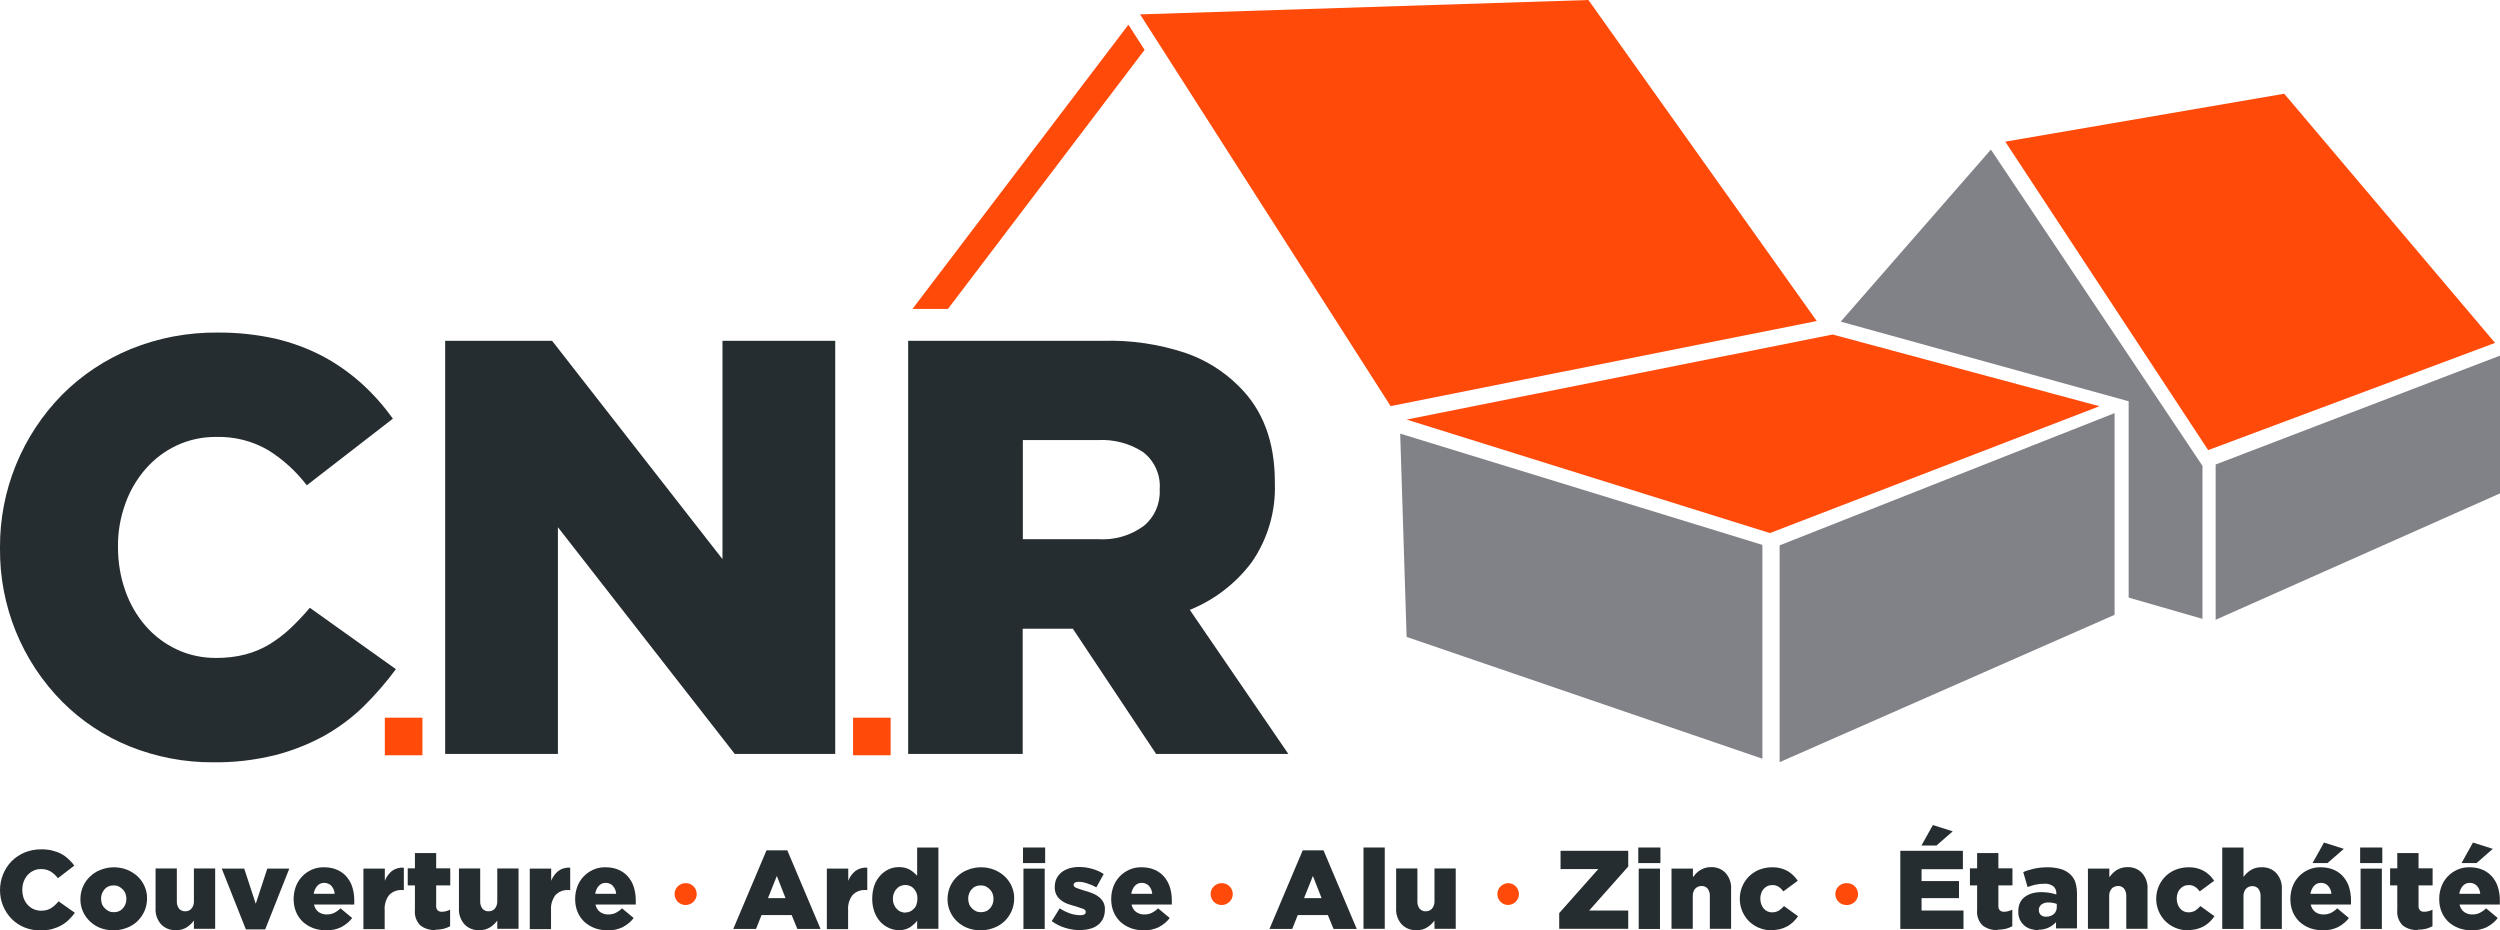 <?xml version="1.0" encoding="UTF-8"?>
<svg xmlns="http://www.w3.org/2000/svg" version="1.1" xmlns:xlink="http://www.w3.org/1999/xlink" viewBox="0 0 1669.6 621.4">
  <defs>
    <style>
      .cls-1 {
        fill: #ff4a0a;
      }

      .cls-2 {
        fill: none;
      }

      .cls-3 {
        fill: #818287;
      }

      .cls-4 {
        fill: #262d30;
      }

      .cls-5 {
        clip-path: url(#clippath);
      }
    </style>
    <clipPath id="clippath">
      <rect class="cls-2" x="0" width="1669.6" height="621.4"/>
    </clipPath>
  </defs>
  <!-- Generator: Adobe Illustrator 28.7.0, SVG Export Plug-In . SVG Version: 1.2.0 Build 136)  -->
  <g>
    <g id="Calque_1">
      <g class="cls-5">
        <g id="Groupe_7">
          <path id="Tracé_23" class="cls-4" d="M142.3,509.1c-19.1.1-37.9-3.5-55.6-10.6-16.9-6.8-32.2-16.9-45.1-29.8C14.6,441.5-.3,404.7,0,366.4v-.8c-.2-38.1,14.7-74.7,41.4-101.9,13.1-13.2,28.7-23.5,45.9-30.6,18.5-7.5,38.2-11.2,58.1-11,13-.1,26,1.3,38.6,4.1,11,2.6,21.7,6.5,31.7,11.8,9.4,5,18.1,11.2,26,18.3,7.7,7,14.6,14.8,20.7,23.3l-57.5,44.5c-7.2-9.4-16-17.4-26-23.6-10.4-6-22.3-9-34.3-8.7-9.2-.1-18.3,1.8-26.6,5.7-7.9,3.7-14.9,9-20.7,15.6-5.9,6.8-10.6,14.7-13.6,23.3-3.3,9.1-5,18.7-4.9,28.4v.8c0,9.9,1.6,19.7,4.9,29,3,8.6,7.6,16.6,13.6,23.5,5.8,6.6,12.8,11.9,20.7,15.6,8.3,3.9,17.4,5.8,26.6,5.7,6.6,0,13.1-.7,19.5-2.4,5.7-1.5,11.1-3.8,16.2-6.9,4.9-3.1,9.6-6.6,13.8-10.6,4.5-4.3,8.8-8.8,12.8-13.6l57.5,41c-6.5,8.8-13.7,17.1-21.5,24.8-7.9,7.7-16.8,14.3-26.4,19.7-10.4,5.7-21.6,10.1-33.1,13-13.5,3.3-27.3,4.9-41.2,4.7"/>
          <path id="Tracé_24" class="cls-4" d="M297.2,227.6h71.5l113.8,145.8v-145.8h75.3v275.9h-67.1l-118.1-151.4v151.4h-75.3V227.6Z"/>
          <path id="Tracé_25" class="cls-4" d="M606.6,227.6h130.5c18.3-.5,36.6,2.2,54,7.9,13.5,4.5,25.8,12.1,35.9,22.1,16.3,15.8,24.4,37.2,24.4,64.2v.8c.7,18.8-4.7,37.3-15.4,52.8-10.6,14.2-25,25.3-41.4,31.9l65.8,96.2h-88.3l-55.6-83.6h-33.5v83.6h-76.5V227.6ZM733.5,360.1c10.8.7,21.6-2.4,30.4-8.9,7.1-5.8,11-14.7,10.6-23.8v-.8c.7-9.5-3.5-18.8-11-24.6-9-5.9-19.6-8.7-30.4-8.1h-50v66.2h50.4Z"/>
          <path id="Tracé_26" class="cls-1" d="M1213.2,214.4l-284.5,56.8L761.4,9.6,1060.8,0l152.5,214.4Z"/>
          <path id="Tracé_27" class="cls-1" d="M1223.9,223.4l-284.5,56.8,242.6,75.8,220.1-84.7-178.2-47.9Z"/>
          <path id="Tracé_28" class="cls-3" d="M939.4,425.4l-4.3-135.8,241.9,74.3v142.8l-237.5-81.3Z"/>
          <path id="Tracé_29" class="cls-3" d="M1412.2,410.6v-134.7l-223.7,88.3v144.8l223.7-98.4Z"/>
          <path id="Tracé_30" class="cls-1" d="M1666.3,229l-191.6,71.6-135.5-206,186.3-32,140.8,166.4Z"/>
          <path id="Tracé_31" class="cls-3" d="M1669.6,237.5l-189.9,72.7v103.7l189.9-84.4v-92Z"/>
          <path id="Tracé_32" class="cls-3" d="M1229.3,214.8l100.3-114.9,141.3,211.2v102.2l-49.3-14.2v-131.1"/>
          <path id="Tracé_33" class="cls-1" d="M753.6,16.5l-144.2,189.8h23.7l131.3-173-10.8-16.8Z"/>
          <rect id="Rectangle_9" class="cls-1" x="257" y="479.3" width="25.1" height="25.1"/>
          <rect id="Rectangle_10" class="cls-1" x="569.7" y="479.3" width="25.1" height="25.1"/>
          <path id="Tracé_34" class="cls-4" d="M26.9,621.4c-3.6,0-7.2-.7-10.5-2-3.2-1.3-6.1-3.2-8.5-5.6-5.1-5.1-7.9-12.1-7.9-19.3H0c0-7.3,2.8-14.3,7.8-19.4,2.5-2.5,5.4-4.4,8.7-5.8,3.5-1.4,7.2-2.1,11-2.1,2.5,0,4.9.2,7.3.8,2.1.5,4.1,1.2,6,2.2,1.8.9,3.4,2.1,4.9,3.5,1.4,1.3,2.8,2.8,3.9,4.4l-10.9,8.4c-1.4-1.8-3-3.3-4.9-4.5-2-1.1-4.2-1.7-6.5-1.6-1.7,0-3.5.3-5,1.1-1.5.7-2.8,1.7-3.9,2.9-1.1,1.3-2,2.8-2.6,4.4-.6,1.7-.9,3.5-.9,5.4h0c0,2,.3,3.9.9,5.6.6,1.6,1.4,3.1,2.6,4.4,1.1,1.2,2.4,2.2,3.9,2.9,1.6.7,3.3,1.1,5,1.1,1.2,0,2.5-.1,3.7-.4,1.1-.3,2.1-.7,3.1-1.3.9-.6,1.8-1.3,2.6-2,.9-.8,1.7-1.7,2.4-2.6l10.9,7.7c-1.2,1.7-2.6,3.2-4.1,4.7-1.5,1.5-3.2,2.7-5,3.7-2,1.1-4.1,1.9-6.2,2.5-2.5.6-5.2.9-7.8.9"/>
          <path id="Tracé_35" class="cls-4" d="M75.8,621.3c-3,0-6.1-.5-8.9-1.6-2.6-1-5-2.6-7-4.5-4-3.9-6.3-9.2-6.2-14.8h0c0-2.9.6-5.7,1.7-8.3,1.1-2.5,2.7-4.8,4.7-6.7,2-1.9,4.4-3.5,7.1-4.5,2.8-1.1,5.9-1.7,8.9-1.7,3,0,6.1.6,8.9,1.7,2.6,1.1,5,2.6,7,4.5,2,1.9,3.5,4.1,4.6,6.6,1.1,2.6,1.7,5.3,1.6,8.1h0c0,3-.6,5.7-1.7,8.3-1.1,2.5-2.7,4.8-4.6,6.7-2,1.9-4.4,3.5-7.1,4.5-2.8,1.1-5.9,1.7-8.9,1.7M76,609.2c1.2,0,2.4-.2,3.5-.7,1-.4,1.9-1.1,2.6-1.9.7-.8,1.3-1.8,1.7-2.8.4-1.1.6-2.2.6-3.4h0c0-1.3-.2-2.5-.6-3.6-.4-1.1-1-2-1.8-2.8-.8-.8-1.7-1.5-2.7-2-1.1-.5-2.2-.7-3.4-.7-1.2,0-2.4.2-3.5.7-1,.4-1.9,1.1-2.6,1.9-.7.8-1.3,1.8-1.7,2.8-.4,1.1-.6,2.2-.6,3.4h0c0,1.3.2,2.5.6,3.6.4,1.1,1,2,1.8,2.8.8.8,1.7,1.5,2.7,2,1.1.5,2.2.7,3.4.7"/>
          <path id="Tracé_36" class="cls-4" d="M117.6,621.2c-3.8.2-7.5-1.2-10.1-4-2.6-3-3.9-6.9-3.6-10.9v-26.3h14.2v21.8c-.1,1.8.4,3.6,1.5,5.1,1.1,1.1,2.6,1.8,4.1,1.7,1.6,0,3.1-.6,4.1-1.7,1.2-1.4,1.8-3.2,1.7-5.1v-21.8h14.2v40.3h-14.2v-5.5c-1.3,1.7-2.9,3.3-4.8,4.5-2.1,1.3-4.6,2-7.1,1.9"/>
          <path id="Tracé_37" class="cls-4" d="M148.2,580.1h14.9l7.7,23.5,7.7-23.5h14.7l-16.1,40.6h-12.9l-16.1-40.6Z"/>
          <path id="Tracé_38" class="cls-4" d="M217.7,621.3c-3,0-5.9-.5-8.7-1.5-2.5-1-4.8-2.4-6.8-4.2-1.9-1.9-3.5-4.1-4.5-6.6-1.1-2.7-1.6-5.6-1.6-8.6h0c0-2.9.5-5.7,1.5-8.4.9-2.5,2.4-4.8,4.2-6.7,1.8-1.9,4-3.4,6.4-4.5,2.6-1.1,5.4-1.7,8.2-1.6,3.1,0,6.2.5,9,1.8,2.4,1.1,4.6,2.7,6.3,4.8,1.7,2.1,3,4.4,3.7,7,.8,2.7,1.2,5.6,1.2,8.4v1.4c0,.5,0,1,0,1.5h-26.9c.4,2,1.5,3.8,3.1,5,1.6,1.1,3.6,1.7,5.6,1.6,1.6,0,3.2-.3,4.7-1,1.6-.8,3-1.8,4.3-3.1l7.8,6.5c-1.9,2.5-4.4,4.5-7.2,6-3.2,1.6-6.7,2.3-10.3,2.2M223.5,596.9c-.1-2-.9-3.8-2.2-5.3-1.2-1.3-3-2-4.8-2-1.8,0-3.4.7-4.6,2-1.3,1.5-2.1,3.4-2.4,5.3h14Z"/>
          <path id="Tracé_39" class="cls-4" d="M242.8,580.1h14.2v8.1c1-2.5,2.6-4.8,4.7-6.5,2.3-1.7,5.2-2.5,8-2.2v14.9h-1.2c-3.2-.2-6.3,1-8.6,3.3-2.2,2.9-3.3,6.6-3,10.3v12.5h-14.2v-40.2Z"/>
          <path id="Tracé_40" class="cls-4" d="M290.7,621.1c-3.6.2-7.2-.9-10-3.1-2.7-2.7-4-6.5-3.6-10.3v-16.4h-4.8v-11.4h4.8v-10.2h14.2v10.2h9.4v11.4h-9.4v13.6c-.1,1.1.2,2.2,1,3.1.8.7,1.9,1,2.9.9.9,0,1.9-.1,2.8-.4.9-.2,1.8-.6,2.6-1v11.1c-1.4.7-2.9,1.3-4.4,1.7-1.8.4-3.6.6-5.4.6"/>
          <path id="Tracé_41" class="cls-4" d="M320.2,621.2c-3.8.2-7.5-1.2-10.1-4-2.6-3-3.9-6.9-3.6-10.9v-26.3h14.2v21.8c-.1,1.8.4,3.6,1.5,5.1,1.1,1.1,2.6,1.8,4.1,1.7,1.6,0,3.1-.6,4.1-1.7,1.2-1.4,1.8-3.2,1.7-5.1v-21.8h14.2v40.3h-14.2v-5.5c-1.3,1.7-2.9,3.3-4.8,4.5-2.1,1.3-4.6,2-7.1,1.9"/>
          <path id="Tracé_42" class="cls-4" d="M353.9,580.1h14.2v8.1c1-2.5,2.6-4.8,4.7-6.5,2.3-1.7,5.2-2.5,8-2.2v14.9h-1.2c-3.2-.2-6.3,1-8.6,3.3-2.2,2.9-3.3,6.6-3,10.3v12.5h-14.2v-40.2Z"/>
          <path id="Tracé_43" class="cls-4" d="M405.7,621.3c-3,0-5.9-.5-8.7-1.5-2.5-1-4.8-2.4-6.8-4.2-1.9-1.9-3.5-4.1-4.5-6.6-1.1-2.7-1.6-5.6-1.6-8.6h0c0-2.9.5-5.7,1.5-8.4.9-2.5,2.4-4.8,4.2-6.7,1.8-1.9,4-3.4,6.4-4.5,2.6-1.1,5.4-1.7,8.2-1.6,3.1,0,6.2.5,9,1.8,2.4,1.1,4.6,2.7,6.3,4.8,1.7,2.1,3,4.4,3.7,7,.8,2.7,1.2,5.6,1.2,8.4v1.4c0,.5,0,1,0,1.5h-26.9c.4,2,1.5,3.8,3.1,5,1.6,1.1,3.6,1.7,5.6,1.6,1.6,0,3.2-.3,4.7-1,1.6-.8,3-1.8,4.3-3.1l7.8,6.5c-1.9,2.5-4.4,4.5-7.2,6-3.2,1.6-6.7,2.3-10.3,2.2M411.5,596.9c-.1-2-.9-3.8-2.2-5.3-1.2-1.3-3-2-4.8-2-1.8,0-3.4.7-4.6,2-1.3,1.5-2.1,3.4-2.4,5.3h14Z"/>
          <path id="Tracé_44" class="cls-1" d="M458,589.8h.2c4,.1,7.2,3.4,7.1,7.5-.1,3.8-3.2,6.9-7.1,7.1h-.2c-4,.1-7.3-3-7.5-7.1-.1-4,3-7.3,7.1-7.5.1,0,.3,0,.4,0"/>
          <path id="Tracé_45" class="cls-4" d="M511.9,567.9h13.9l22.2,52.5h-15.5l-3.8-9.3h-20.1l-3.7,9.3h-15.2l22.2-52.5ZM524.6,599.8l-5.8-14.8-5.9,14.8h11.7Z"/>
          <path id="Tracé_46" class="cls-4" d="M552.3,580.1h14.2v8.1c1-2.5,2.6-4.8,4.7-6.5,2.3-1.7,5.2-2.5,8-2.2v14.9h-1.2c-3.2-.2-6.3,1-8.6,3.3-2.2,2.9-3.3,6.6-3,10.3v12.5h-14.2v-40.2Z"/>
          <path id="Tracé_47" class="cls-4" d="M600.4,621.2c-2.3,0-4.7-.5-6.8-1.5-2.2-1-4.1-2.4-5.7-4.1-1.7-1.9-3-4.1-3.9-6.5-1-2.8-1.5-5.7-1.5-8.7h0c0-3.1.4-6.1,1.4-9,.8-2.4,2.2-4.7,3.9-6.6,1.6-1.8,3.5-3.2,5.6-4.2,2.1-1,4.4-1.5,6.8-1.5,2.6-.1,5.2.5,7.4,1.7,1.8,1.1,3.5,2.5,4.9,4.1v-18.9h14.2v54.3h-14.2v-5.4c-1.3,1.7-3,3.2-4.8,4.4-2.2,1.3-4.8,2-7.4,1.9M604.6,609.4c1.1,0,2.2-.2,3.2-.7,1-.4,1.9-1.1,2.6-1.9.8-.8,1.4-1.8,1.7-2.9.4-1.2.6-2.4.6-3.7v-.2c0-1.2-.2-2.5-.6-3.6-.4-1-1-2-1.7-2.8-.7-.8-1.6-1.5-2.6-1.9-2-.9-4.3-.9-6.4,0-1,.4-1.9,1.1-2.6,1.9-.8.8-1.4,1.8-1.8,2.9-.5,1.2-.7,2.4-.7,3.7h0c0,1.4.2,2.7.7,3.8.4,1.1,1,2.1,1.8,2.9.7.8,1.6,1.5,2.6,1.9,1,.4,2.1.7,3.2.7"/>
          <path id="Tracé_48" class="cls-4" d="M654.9,621.3c-3,0-6.1-.5-8.9-1.6-2.6-1-5-2.6-7-4.5-4-3.9-6.3-9.2-6.2-14.8h0c0-2.9.6-5.7,1.7-8.3,1.1-2.5,2.7-4.8,4.7-6.7,2-1.9,4.4-3.5,7.1-4.5,2.8-1.1,5.9-1.7,8.9-1.7,3,0,6.1.6,8.9,1.7,2.6,1.1,5,2.6,7,4.5,2,1.9,3.5,4.1,4.6,6.6,1.1,2.6,1.7,5.3,1.6,8.1h0c0,3-.6,5.7-1.7,8.3-1.1,2.5-2.7,4.8-4.6,6.7-2,1.9-4.4,3.5-7.1,4.5-2.8,1.1-5.9,1.7-8.9,1.7M655.1,609.2c1.2,0,2.4-.2,3.5-.7,1-.4,1.9-1.1,2.6-1.9.7-.8,1.3-1.8,1.7-2.8.4-1.1.6-2.2.6-3.4h0c0-1.3-.2-2.5-.6-3.6-.4-1.1-1-2-1.8-2.8-.8-.8-1.7-1.5-2.7-2-1.1-.5-2.2-.7-3.4-.7-1.2,0-2.4.2-3.5.7-1,.4-1.9,1.1-2.6,1.9-.7.8-1.3,1.8-1.7,2.8-.4,1.1-.6,2.2-.6,3.4h0c0,1.3.2,2.5.6,3.6.4,1.1,1,2,1.8,2.8.8.8,1.7,1.5,2.7,2,1.1.5,2.2.7,3.4.7"/>
          <path id="Tracé_49" class="cls-4" d="M683.2,566h14.8v10.4h-14.8v-10.4ZM683.5,580.1h14.2v40.3h-14.2v-40.3Z"/>
          <path id="Tracé_50" class="cls-4" d="M721.5,621.2c-3.4,0-6.7-.5-10-1.5-3.3-1-6.3-2.5-9.1-4.5l5.3-8.6c2.2,1.5,4.6,2.6,7.1,3.5,2.2.7,4.4,1.1,6.7,1.1,2.4,0,3.6-.7,3.6-2.2h0c0-.9-.6-1.6-1.6-2-1.6-.6-3.2-1.1-4.8-1.6-1.9-.5-3.8-1.1-5.6-1.7-1.6-.6-3.1-1.4-4.5-2.5-2.8-2-4.3-5.3-4.2-8.7h0c0-2.1.4-4.1,1.2-5.8.8-1.6,2-3.1,3.4-4.2,1.5-1.2,3.3-2,5.1-2.6,2.1-.6,4.3-.9,6.4-.9,3,0,5.9.4,8.8,1.2,2.8.8,5.4,1.9,7.8,3.5l-4.9,8.9c-2-1.1-4.1-2-6.3-2.7-1.8-.6-3.7-1-5.6-1-.9,0-1.7.1-2.5.6-.5.3-.8.8-.8,1.4h0c0,.9.6,1.6,1.7,2,1.1.5,2.8,1,4.9,1.7,2,.5,3.8,1.2,5.6,1.8,1.6.6,3.1,1.4,4.5,2.5,1.3.9,2.3,2.1,3.1,3.5.8,1.5,1.2,3.3,1.1,5h0c0,2.2-.4,4.2-1.2,6-.8,1.6-1.9,3.1-3.3,4.2-1.5,1.2-3.3,2.1-5.2,2.6-2.2.6-4.4.9-6.7.9"/>
          <path id="Tracé_51" class="cls-4" d="M763.7,621.3c-3,0-5.9-.5-8.7-1.5-2.5-1-4.8-2.4-6.8-4.2-1.9-1.9-3.5-4.1-4.5-6.6-1.1-2.7-1.6-5.6-1.6-8.6h0c0-2.9.5-5.7,1.5-8.4.9-2.5,2.4-4.8,4.2-6.7,1.8-1.9,4-3.4,6.4-4.5,2.6-1.1,5.4-1.7,8.2-1.6,3.1,0,6.2.5,9,1.8,2.4,1.1,4.6,2.7,6.3,4.8,1.7,2.1,2.9,4.4,3.7,7,.8,2.7,1.2,5.6,1.2,8.4v1.4c0,.5,0,1,0,1.5h-26.9c.4,2,1.5,3.8,3.1,5,1.6,1.1,3.6,1.7,5.6,1.6,1.6,0,3.2-.3,4.7-1,1.6-.8,3-1.8,4.3-3.1l7.8,6.5c-1.9,2.5-4.4,4.5-7.2,6-3.2,1.6-6.7,2.3-10.3,2.2M769.5,596.9c-.1-2-.9-3.8-2.2-5.3-1.2-1.3-3-2-4.8-2-1.8,0-3.4.7-4.6,2-1.3,1.5-2.1,3.4-2.4,5.3h14Z"/>
          <path id="Tracé_52" class="cls-1" d="M816,589.8h.2c4,.1,7.2,3.4,7.1,7.5-.1,3.8-3.2,6.9-7.1,7.1h-.2c-4,.1-7.3-3-7.5-7.1-.1-4,3-7.3,7.1-7.5.1,0,.3,0,.4,0"/>
          <path id="Tracé_53" class="cls-4" d="M870,567.9h13.9l22.2,52.5h-15.5l-3.8-9.3h-20.1l-3.7,9.3h-15.2l22.2-52.5ZM882.6,599.8l-5.8-14.8-5.9,14.8h11.7Z"/>
          <rect id="Rectangle_11" class="cls-4" x="910.6" y="566" width="14.2" height="54.3"/>
          <path id="Tracé_54" class="cls-4" d="M946.1,621.2c-3.8.2-7.5-1.2-10.1-4-2.6-3-3.9-6.9-3.6-10.9v-26.3h14.2v21.8c-.1,1.8.4,3.6,1.5,5.1,1.1,1.1,2.6,1.8,4.1,1.7,1.6,0,3.1-.6,4.1-1.7,1.2-1.4,1.8-3.2,1.7-5.1v-21.8h14.2v40.3h-14.2v-5.5c-1.3,1.7-2.9,3.3-4.8,4.5-2.1,1.3-4.6,2-7.1,1.9"/>
          <path id="Tracé_55" class="cls-1" d="M1007.1,589.8h.2c4,.1,7.2,3.4,7.1,7.5-.1,3.8-3.2,6.9-7.1,7.1h-.2c-4-.1-7.2-3.4-7.1-7.5.1-3.8,3.2-6.9,7.1-7.1"/>
          <path id="Tracé_56" class="cls-4" d="M1041.3,609.8l26.1-29.4h-25.2v-12.2h45.2v10.5l-26.1,29.4h26.1v12.2h-46.1v-10.5Z"/>
          <path id="Tracé_57" class="cls-4" d="M1094.1,566h14.8v10.4h-14.8v-10.4ZM1094.4,580.1h14.2v40.3h-14.2v-40.3Z"/>
          <path id="Tracé_58" class="cls-4" d="M1116.4,580.1h14.2v5.7c.7-.9,1.4-1.7,2.1-2.5.8-.8,1.7-1.5,2.6-2.1,1-.6,2.1-1.1,3.2-1.5,1.3-.4,2.6-.6,3.9-.6,3.8-.2,7.5,1.2,10.1,4,2.6,3,3.9,6.9,3.6,10.9v26.3h-14.2v-21.8c.1-1.8-.4-3.6-1.5-5.1-1-1.1-2.5-1.8-4-1.7-1.6,0-3.1.6-4.2,1.7-1.2,1.4-1.8,3.2-1.7,5.1v21.8h-14.2v-40.3Z"/>
          <path id="Tracé_59" class="cls-4" d="M1183,621.3c-5.6,0-11.1-2.2-15.1-6.2-3.8-3.9-6-9.2-6-14.8h0c0-8.6,5-16.2,12.8-19.4,2.8-1.1,5.7-1.7,8.7-1.7,3.6-.1,7.2.7,10.4,2.5,2.7,1.6,5.1,3.9,6.8,6.5l-9.6,7.1c-.9-1.2-2-2.3-3.2-3.1-1.3-.8-2.8-1.2-4.3-1.1-1.1,0-2.2.2-3.2.7-1,.5-1.8,1.1-2.5,1.9-.7.8-1.3,1.8-1.6,2.8-.4,1.1-.6,2.3-.6,3.5h0c0,1.4.2,2.6.6,3.8.4,1.1.9,2,1.6,2.9,1.4,1.7,3.6,2.7,5.8,2.6,1.5,0,3-.4,4.3-1.1,1.3-.9,2.5-1.9,3.5-3.1l9.4,6.8c-1.8,2.7-4.2,5-7.1,6.7-3.3,1.8-7.1,2.7-10.9,2.5"/>
          <path id="Tracé_60" class="cls-1" d="M1233.2,589.8h.2c4-.1,7.3,3,7.5,7.1.1,4-3,7.3-7.1,7.5-.1,0-.3,0-.4,0h-.2c-4,.1-7.3-3-7.5-7.1-.1-4,3-7.3,7.1-7.5.1,0,.3,0,.4,0"/>
          <path id="Tracé_61" class="cls-4" d="M1269.1,568.2h41.8v12.3h-27.6v7.9h25v11.4h-25v8.3h28v12.3h-42.2v-52.1ZM1290.9,551l13.2,4.2-10.9,9.5h-10l7.7-13.8Z"/>
          <path id="Tracé_62" class="cls-4" d="M1334,621.1c-3.6.2-7.2-.9-10-3.1-2.7-2.7-4-6.5-3.6-10.3v-16.4h-4.8v-11.4h4.8v-10.2h14.2v10.2h9.4v11.4h-9.4v13.6c-.1,1.1.2,2.2,1,3.1.8.7,1.9,1,2.9.9.9,0,1.9-.1,2.8-.4.9-.2,1.8-.6,2.6-1v11.1c-1.4.7-2.9,1.3-4.4,1.7-1.8.4-3.6.6-5.4.6"/>
          <path id="Tracé_63" class="cls-4" d="M1361.5,621.2c-1.8,0-3.6-.3-5.4-.8-1.6-.5-3-1.3-4.3-2.4-1.2-1.1-2.2-2.4-2.9-3.9-.7-1.7-1.1-3.5-1-5.4v-.2c0-1.9.3-3.8,1.1-5.5.7-1.6,1.8-2.9,3.2-4,1.5-1.1,3.2-1.9,4.9-2.4,2.1-.6,4.3-.8,6.5-.8,1.8,0,3.6.2,5.4.5,1.5.3,2.9.6,4.3,1.1v-.7c.1-1.8-.6-3.6-2-4.8-1.8-1.3-3.9-1.9-6.1-1.7-1.9,0-3.9.2-5.8.6-1.8.4-3.6,1-5.3,1.6l-2.9-10c2.3-1,4.8-1.7,7.3-2.3,3-.6,6-.9,9-.9,3.1,0,6.2.4,9.2,1.3,2.3.7,4.4,2,6.1,3.6,1.5,1.5,2.7,3.3,3.3,5.4.7,2.4,1,4.9,1,7.4v23.1h-14v-4.2c-3,3.4-7.3,5.2-11.8,5.1M1366.6,612.2c1.9,0,3.7-.6,5.1-1.8,1.3-1.3,2-3,1.9-4.8v-1.9c-.8-.3-1.6-.6-2.5-.7-1-.2-2-.3-3-.3-1.7-.1-3.4.4-4.8,1.4-1.1.9-1.7,2.2-1.7,3.6h0c0,1.4.5,2.6,1.4,3.4,1,.8,2.3,1.2,3.6,1.1"/>
          <path id="Tracé_64" class="cls-4" d="M1394.5,580.1h14.2v5.7c.7-.9,1.4-1.7,2.1-2.5.8-.8,1.7-1.5,2.6-2.1,1-.6,2.1-1.1,3.2-1.5,1.3-.4,2.6-.6,3.9-.6,3.8-.2,7.5,1.2,10.1,4,2.6,3,3.9,6.9,3.6,10.9v26.3h-14.2v-21.8c.1-1.8-.4-3.6-1.5-5.1-1-1.1-2.5-1.8-4-1.7-1.6,0-3.1.6-4.2,1.7-1.2,1.4-1.8,3.2-1.7,5.1v21.8h-14.2v-40.3Z"/>
          <path id="Tracé_65" class="cls-4" d="M1461.1,621.3c-5.6,0-11.1-2.2-15.1-6.2-3.8-3.9-6-9.2-6-14.8h0c0-8.6,5-16.2,12.8-19.4,2.8-1.1,5.7-1.7,8.7-1.7,3.6-.1,7.2.7,10.4,2.5,2.8,1.6,5.1,3.9,6.8,6.5l-9.6,7.1c-.9-1.2-2-2.3-3.2-3.1-1.3-.8-2.8-1.2-4.3-1.1-1.1,0-2.2.2-3.2.7-1,.5-1.8,1.1-2.5,1.9-.7.8-1.3,1.8-1.6,2.8-.4,1.1-.6,2.3-.6,3.5h0c0,1.4.2,2.6.6,3.8.4,1.1.9,2,1.6,2.9,1.4,1.7,3.6,2.7,5.8,2.6,1.5,0,3-.4,4.3-1.1,1.3-.9,2.5-1.9,3.5-3.1l9.4,6.8c-1.8,2.7-4.2,5-7.1,6.7-3.3,1.8-7.1,2.7-10.9,2.5"/>
          <path id="Tracé_66" class="cls-4" d="M1484.1,566h14.2v19.6c1.3-1.7,2.9-3.3,4.8-4.5,2.1-1.3,4.6-2,7.1-1.9,3.8-.2,7.5,1.2,10.1,4,2.6,3,3.9,6.9,3.6,10.9v26.3h-14.2v-21.8c.1-1.8-.4-3.6-1.5-5.1-1-1.1-2.5-1.8-4-1.7-1.6,0-3.1.6-4.2,1.7-1.2,1.4-1.8,3.2-1.7,5.1v21.8h-14.2v-54.3Z"/>
          <path id="Tracé_67" class="cls-4" d="M1551.2,621.3c-3,0-5.9-.5-8.7-1.5-2.5-1-4.8-2.4-6.8-4.2-1.9-1.9-3.5-4.1-4.5-6.6-1.1-2.7-1.6-5.6-1.6-8.6h0c0-3,.5-5.7,1.5-8.4.9-2.5,2.4-4.8,4.2-6.7,1.8-1.9,4-3.4,6.4-4.5,2.6-1.1,5.4-1.7,8.2-1.6,3.1,0,6.2.5,9,1.8,2.4,1.1,4.6,2.7,6.3,4.8,1.7,2.1,3,4.4,3.7,7,.8,2.7,1.2,5.6,1.2,8.4v1.4c0,.5,0,1,0,1.5h-26.9c.4,2,1.5,3.8,3.1,5,1.6,1.1,3.6,1.7,5.6,1.6,1.6,0,3.2-.3,4.7-1,1.6-.8,3-1.8,4.3-3.1l7.8,6.5c-1.9,2.5-4.4,4.5-7.2,6-3.2,1.6-6.7,2.3-10.3,2.2M1557,596.9c-.1-2-.9-3.8-2.2-5.3-1.2-1.3-3-2-4.8-2-1.8,0-3.4.7-4.6,2-1.3,1.5-2.1,3.4-2.4,5.3h14ZM1552.1,562.7l13.2,4.2-10.9,9.5h-10l7.7-13.8Z"/>
          <path id="Tracé_68" class="cls-4" d="M1576.2,566h14.8v10.4h-14.8v-10.4ZM1576.5,580.1h14.2v40.3h-14.2v-40.3Z"/>
          <path id="Tracé_69" class="cls-4" d="M1614.6,621.1c-3.6.2-7.2-.9-10-3.1-2.7-2.7-4-6.5-3.6-10.3v-16.4h-4.8v-11.4h4.8v-10.2h14.2v10.2h9.4v11.4h-9.4v13.6c-.1,1.1.2,2.2,1,3.1.8.7,1.9,1,2.9.9.9,0,1.9-.1,2.8-.4.9-.2,1.8-.6,2.6-1v11.1c-1.4.7-2.9,1.3-4.4,1.7-1.8.4-3.6.6-5.4.6"/>
          <path id="Tracé_70" class="cls-4" d="M1650.6,621.3c-3,0-5.9-.5-8.7-1.5-2.5-1-4.8-2.4-6.8-4.2-1.9-1.9-3.5-4.1-4.5-6.6-1.1-2.7-1.6-5.6-1.6-8.6h0c0-3,.5-5.7,1.5-8.4.9-2.5,2.4-4.8,4.2-6.7,1.8-1.9,4-3.4,6.4-4.5,2.6-1.1,5.4-1.7,8.2-1.6,3.1,0,6.2.5,9,1.8,2.4,1.1,4.6,2.7,6.3,4.8,1.7,2.1,3,4.4,3.7,7,.8,2.7,1.2,5.6,1.2,8.4v1.4c0,.5,0,1,0,1.5h-26.9c.4,2,1.5,3.8,3.1,5,1.6,1.1,3.6,1.7,5.6,1.6,1.6,0,3.2-.3,4.7-1,1.6-.8,3-1.8,4.3-3.1l7.8,6.5c-1.9,2.5-4.4,4.5-7.2,6-3.2,1.6-6.7,2.3-10.3,2.2M1656.4,596.9c-.1-2-.9-3.8-2.2-5.3-1.2-1.3-3-2-4.8-2-1.8,0-3.4.7-4.6,2-1.3,1.5-2.1,3.4-2.4,5.3h14ZM1651.6,562.7l13.2,4.2-10.9,9.5h-10l7.7-13.8Z"/>
        </g>
      </g>
    </g>
  </g>
</svg>
